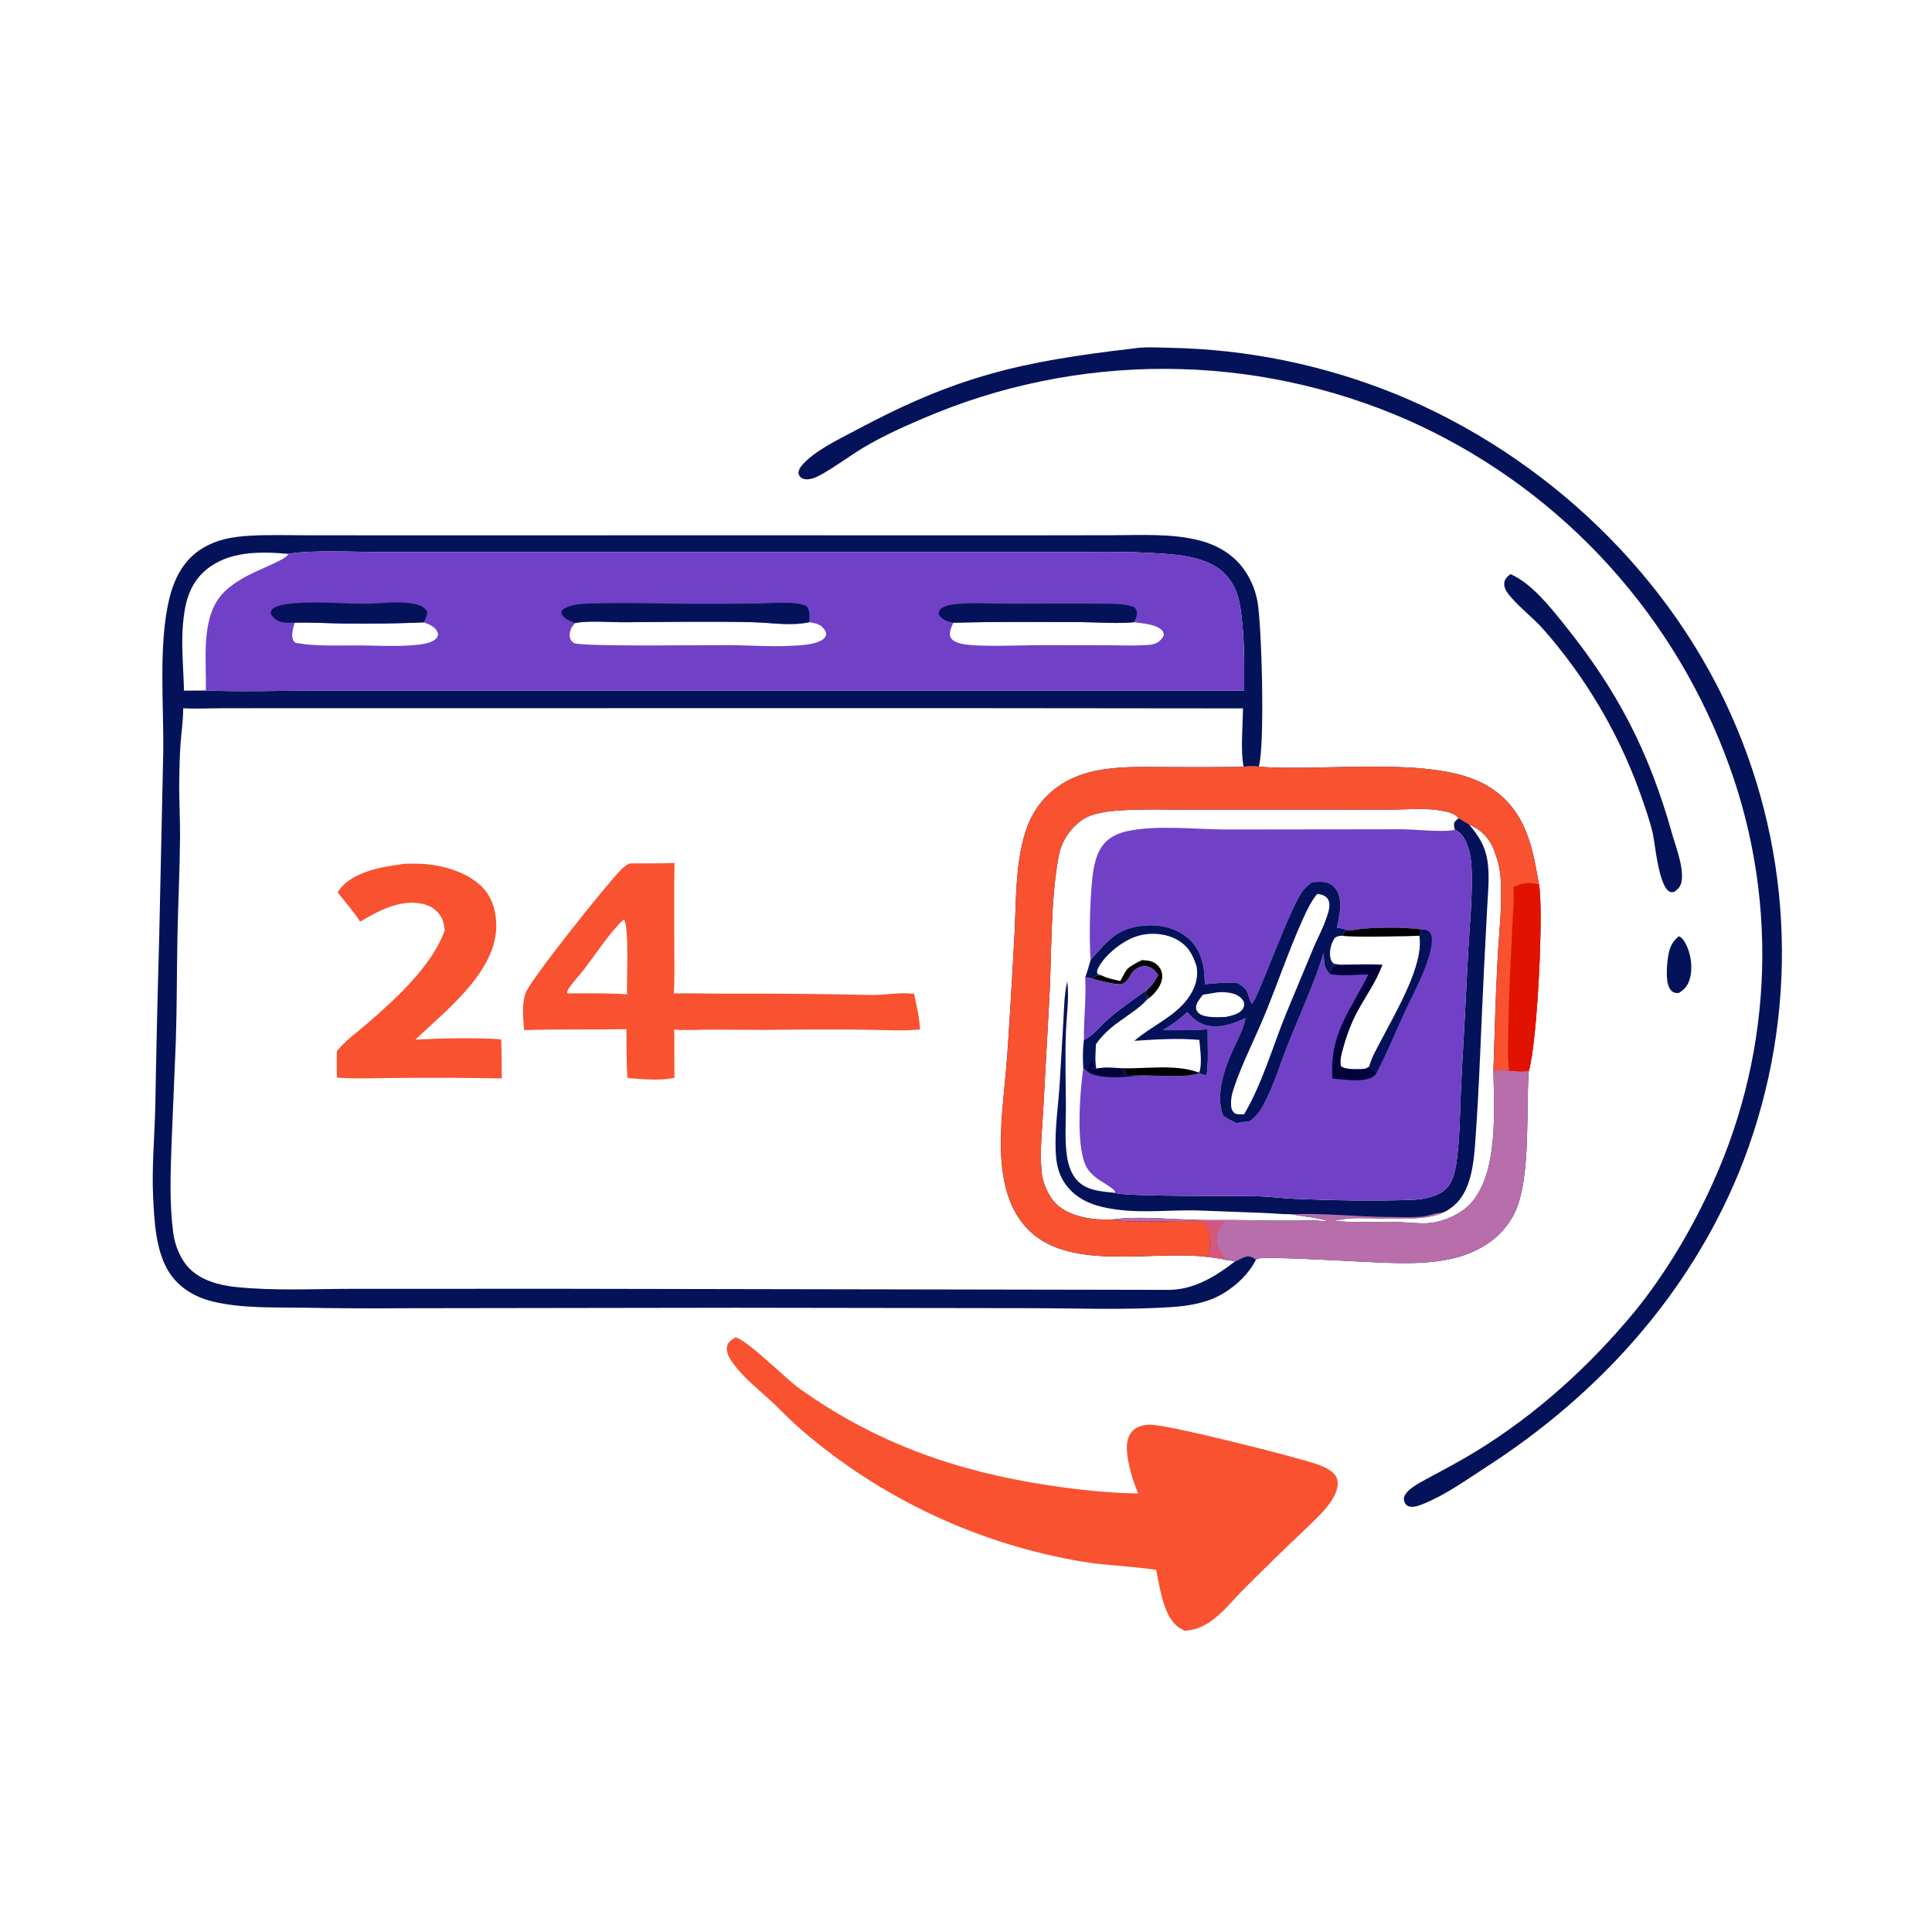 <?xml version="1.0" encoding="UTF-8"?> <svg xmlns="http://www.w3.org/2000/svg" xmlns:xlink="http://www.w3.org/1999/xlink" width="1024" height="1024"><path fill="#041359" transform="scale(2 2)" d="M444.94 248.105C445.627 248.459 445.989 248.877 446.395 249.528C448.014 252.128 448.651 256.046 447.917 259.027C447.44 260.962 446.601 262.118 444.913 263.145C444.78 263.152 444.647 263.166 444.513 263.166C443.794 263.167 443.371 263.006 442.867 262.486C441.283 260.851 441.713 256.289 441.973 254.171C442.289 251.605 442.865 249.742 444.94 248.105Z"></path><path fill="#041359" transform="scale(2 2)" d="M400.317 152.152C405.84 154.605 410.565 160.557 414.315 165.207C428.627 182.956 436.947 198.993 443.121 220.924C444.161 224.618 446.169 229.569 445.667 233.393C445.48 234.823 444.827 235.507 443.712 236.349C443.483 236.394 443.231 236.458 442.995 236.442C439.611 236.207 438.584 223.132 437.949 220.57C437.038 216.892 435.721 213.22 434.456 209.649Q433.385 206.712 432.179 203.827Q430.973 200.942 429.634 198.117Q428.296 195.291 426.827 192.531Q425.359 189.77 423.764 187.081Q422.17 184.391 420.452 181.779Q418.734 179.166 416.897 176.636Q415.06 174.106 413.108 171.664Q411.156 169.222 409.092 166.873C406.391 163.804 403.025 161.293 400.362 158.199C399.522 157.224 398.474 155.874 398.641 154.495C398.779 153.364 399.456 152.803 400.317 152.152Z"></path><path fill="#041359" transform="scale(2 2)" d="M300.342 92.353C303.403 91.851 306.99 92.12 310.088 92.167Q313.922 92.241 317.748 92.49Q321.574 92.739 325.385 93.163Q329.196 93.587 332.983 94.184Q336.771 94.782 340.527 95.552Q344.283 96.322 348 97.263Q351.718 98.204 355.388 99.313Q359.058 100.423 362.674 101.699Q366.289 102.976 369.843 104.416C409.67 120.697 443.561 152.875 460.196 192.758Q460.93 194.505 461.62 196.269Q462.31 198.034 462.957 199.814Q463.604 201.595 464.207 203.391Q464.81 205.187 465.369 206.998Q465.927 208.808 466.441 210.632Q466.955 212.455 467.424 214.291Q467.893 216.127 468.317 217.973Q468.741 219.82 469.12 221.676Q469.498 223.533 469.831 225.398Q470.164 227.263 470.451 229.136Q470.737 231.009 470.978 232.888Q471.219 234.767 471.414 236.652Q471.608 238.536 471.756 240.425Q471.905 242.314 472.006 244.206Q472.108 246.098 472.164 247.992Q472.219 249.886 472.228 251.78Q472.237 253.675 472.199 255.569Q472.161 257.463 472.077 259.356Q471.993 261.249 471.862 263.139Q471.732 265.029 471.555 266.915Q471.378 268.802 471.154 270.683Q470.931 272.565 470.662 274.44Q470.392 276.315 470.077 278.184Q469.762 280.052 469.401 281.912Q469.039 283.772 468.633 285.622Q468.226 287.473 467.774 289.313Q467.322 291.152 466.825 292.981Q466.328 294.809 465.786 296.625Q465.245 298.44 464.659 300.242Q464.072 302.043 463.442 303.83Q462.812 305.617 462.138 307.388Q461.464 309.158 460.747 310.912C447.361 343.354 423.477 369.631 394.175 388.574C388.7 392.114 383.167 396.141 377.091 398.593C375.94 399.057 374.18 399.709 372.996 399.034C372.389 398.687 372.123 398.04 372.053 397.37C371.821 395.149 376.311 392.889 377.964 391.995C382.459 389.562 387.022 387.171 391.375 384.491C407.343 374.662 421.2 362.047 433.145 347.657C441.44 337.462 448.607 325.349 453.973 313.362Q454.725 311.701 455.435 310.022Q456.145 308.343 456.814 306.646Q457.482 304.95 458.108 303.237Q458.734 301.525 459.317 299.798Q459.901 298.07 460.441 296.329Q460.981 294.587 461.478 292.833Q461.974 291.079 462.427 289.313Q462.88 287.547 463.289 285.77Q463.698 283.993 464.063 282.207Q464.427 280.42 464.748 278.625Q465.068 276.83 465.343 275.028Q465.619 273.226 465.849 271.417Q466.08 269.608 466.265 267.795Q466.451 265.981 466.591 264.163Q466.732 262.345 466.827 260.524Q466.922 258.704 466.972 256.881Q467.022 255.058 467.027 253.235Q467.031 251.412 466.991 249.589Q466.95 247.766 466.864 245.945Q466.778 244.124 466.647 242.305Q466.516 240.487 466.339 238.672Q466.163 236.857 465.942 235.048Q465.72 233.238 465.454 231.434Q465.188 229.631 464.877 227.834Q464.566 226.037 464.21 224.249Q463.855 222.461 463.455 220.682Q463.055 218.903 462.611 217.135Q462.167 215.367 461.679 213.61Q461.192 211.853 460.66 210.109Q460.129 208.365 459.555 206.634Q458.98 204.904 458.363 203.188Q457.746 201.473 457.086 199.773Q456.385 197.947 455.64 196.138Q454.895 194.329 454.105 192.54Q453.316 190.75 452.482 188.98Q451.649 187.21 450.772 185.462Q449.896 183.713 448.977 181.986Q448.057 180.26 447.096 178.556Q446.134 176.852 445.131 175.173Q444.128 173.494 443.084 171.839Q442.04 170.185 440.956 168.557Q439.871 166.929 438.747 165.328Q437.623 163.727 436.46 162.154Q435.297 160.582 434.096 159.038Q432.894 157.494 431.655 155.98Q430.416 154.467 429.141 152.984Q427.865 151.501 426.553 150.05Q425.241 148.599 423.894 147.18Q422.547 145.762 421.165 144.377Q419.783 142.993 418.368 141.642Q416.953 140.292 415.505 138.977Q414.057 137.661 412.577 136.382Q411.097 135.103 409.586 133.86Q408.075 132.618 406.534 131.413Q404.993 130.208 403.423 129.041Q401.853 127.875 400.254 126.747Q398.656 125.619 397.031 124.531Q395.405 123.443 393.753 122.395Q392.101 121.348 390.424 120.341Q388.747 119.334 387.046 118.368Q385.344 117.403 383.62 116.48Q381.895 115.557 380.148 114.676Q378.402 113.795 376.634 112.958Q374.866 112.121 373.078 111.327Q371.186 110.497 369.274 109.716Q367.362 108.934 365.431 108.202Q363.499 107.47 361.549 106.788Q359.6 106.106 357.633 105.474Q355.667 104.842 353.684 104.26Q351.702 103.679 349.706 103.149Q347.71 102.618 345.7 102.139Q343.691 101.66 341.67 101.233Q339.649 100.805 337.618 100.43Q335.587 100.055 333.547 99.732Q331.506 99.409 329.459 99.138Q327.411 98.867 325.357 98.649Q323.303 98.431 321.244 98.265Q319.185 98.1 317.122 97.987Q315.06 97.875 312.995 97.815Q310.93 97.756 308.865 97.749Q306.799 97.742 304.734 97.789Q302.669 97.835 300.605 97.934Q298.542 98.034 296.482 98.186Q294.422 98.338 292.367 98.543Q290.311 98.748 288.262 99.005Q286.212 99.263 284.17 99.573Q282.128 99.883 280.094 100.245Q278.061 100.608 276.037 101.022Q274.013 101.436 272.001 101.902Q269.989 102.368 267.989 102.886Q265.989 103.403 264.004 103.972Q262.018 104.541 260.047 105.16Q258.077 105.779 256.122 106.449Q254.168 107.119 252.232 107.838Q250.296 108.558 248.379 109.327Q246.462 110.096 244.565 110.914C239.15 113.221 233.789 115.655 228.731 118.67C225.461 120.62 218.676 125.602 215.717 126.67C214.722 127.03 213.408 127.257 212.448 126.671C211.888 126.33 211.717 125.931 211.581 125.322C211.703 124.539 211.912 124.059 212.422 123.443C215.694 119.498 222.274 116.438 226.82 114.005C253.589 99.678 270.402 95.837 300.342 92.353Z"></path><path fill="#F85230" transform="scale(2 2)" d="M194.908 354.425C197.921 354.986 208.077 365.231 211.653 367.809C231.719 382.278 253.53 389.976 277.867 393.619C285.719 394.794 293.695 395.688 301.639 395.784C300.175 392.366 298.884 388.146 298.649 384.425C298.532 382.561 298.799 380.608 300.14 379.202C301.317 377.967 303.212 377.557 304.858 377.554C309.607 377.546 343.756 386.159 349.188 388.091C350.703 388.63 352.299 389.307 353.429 390.487C354.165 391.256 354.542 392.141 354.51 393.212C354.381 397.576 349.098 402.159 346.173 405.02C340.596 410.263 335.095 415.675 329.674 421.082C326.71 424.039 324.016 427.562 320.515 429.9C318.417 431.301 316.535 431.943 314.024 432.175C313.468 431.91 312.932 431.637 312.419 431.294C308.342 428.577 307.343 420.586 306.407 416.043C299.953 415.032 293.363 414.916 286.871 413.857Q284.307 413.427 281.76 412.911Q279.212 412.395 276.684 411.792Q274.155 411.189 271.649 410.501Q269.142 409.813 266.661 409.04Q264.179 408.266 261.725 407.41Q259.271 406.552 256.847 405.613Q254.424 404.673 252.034 403.651Q249.644 402.629 247.29 401.527Q244.936 400.425 242.62 399.243Q240.305 398.061 238.032 396.801Q235.758 395.542 233.528 394.205Q231.299 392.869 229.116 391.458Q226.933 390.047 224.8 388.562Q222.666 387.077 220.584 385.521Q218.502 383.965 216.474 382.338Q214.446 380.712 212.475 379.018C209.972 376.877 207.676 374.469 205.298 372.189C201.474 368.525 197.154 365.381 194.067 361.01C193.217 359.806 192.285 358.183 192.713 356.645C193.025 355.523 193.99 354.996 194.908 354.425Z"></path><path fill="#041359" transform="scale(2 2)" d="M332.853 333.81C330.952 337.547 327.933 340.447 324.384 342.644C320.235 345.212 315.366 346.063 310.561 346.383C297.798 347.232 284.701 346.674 271.904 346.678L195.359 346.568L107.428 346.693Q93.65 346.804 79.874 346.548C72.168 346.438 64.029 346.74 56.484 344.939C51.624 343.78 47.279 341.21 44.632 336.868C41.296 331.398 40.904 323.723 40.591 317.459C40.198 309.573 40.934 301.571 41.146 293.675Q41.534 271.122 42.187 248.575L43.265 199.196C43.416 186.615 41.938 170.62 44.887 158.582C46.213 153.166 48.782 148.212 53.688 145.281C57.676 142.897 61.59 142.248 66.175 141.975C71.391 141.665 76.695 141.857 81.921 141.86L109.5 141.871L195.486 141.861L271.321 141.874L294.749 141.84C302.336 141.83 310.504 141.315 317.899 143.231C323.295 144.63 327.862 147.577 330.675 152.461C331.975 154.72 332.829 157.036 333.274 159.603C334.4 166.084 335.207 197.244 333.646 202.93C333.623 203.015 333.597 203.098 333.573 203.183C332.356 202.966 330.802 202.992 329.595 203.227C328.708 199.462 329.365 191.877 329.406 187.737L259.381 187.669L132.247 187.673L75.451 187.676L58.083 187.696C54.932 187.709 51.695 187.881 48.552 187.696L48.549 188.15C48.518 191.078 48.077 193.963 47.861 196.879C47.613 200.225 47.552 203.63 47.501 206.986C47.428 211.893 47.752 216.792 47.715 221.697C47.651 230.446 47.213 239.185 47.033 247.929C46.842 257.205 46.904 266.508 46.601 275.777L45.451 303.407C45.183 311.156 44.892 318.937 45.899 326.653C46.341 330.041 47.793 333.694 50.197 336.153C53.335 339.361 58.2 340.627 62.537 341.076C72.703 342.128 83.302 341.555 93.515 341.554L147.936 341.539L309.771 341.827C316.416 341.795 322.107 338.286 327.246 334.32C328.202 333.954 329.397 333.113 330.402 332.981C331.467 332.841 332.041 333.203 332.853 333.81ZM76.459 146.788C75.914 147.827 73.534 148.834 72.4 149.387C69.677 150.716 66.864 151.754 64.248 153.307C62.163 154.545 60.117 155.93 58.559 157.813C53.147 164.355 54.776 175.088 54.542 182.994C64.595 183.36 74.791 183.011 84.857 183.011L145.637 183.01L329.728 183.012C329.746 175.387 329.862 167.667 328.55 160.125C327.876 156.253 326.002 152.738 322.685 150.489C317.467 146.951 309.737 146.802 303.62 146.469C297.181 146.119 290.676 146.296 284.23 146.298L252.132 146.305L152.635 146.306L101.336 146.306C94.854 146.305 82.22 145.66 76.459 146.788ZM48.76 183.031L54.542 182.994C54.776 175.088 53.147 164.355 58.559 157.813C60.117 155.93 62.163 154.545 64.248 153.307C66.864 151.754 69.677 150.716 72.4 149.387C73.534 148.834 75.914 147.827 76.459 146.788C68.974 146.123 60.556 145.976 54.505 151.1C49.998 154.917 48.872 160.291 48.45 165.918C48.019 171.658 48.634 177.301 48.76 183.031Z"></path><path fill="#7041C7" transform="scale(2 2)" d="M76.459 146.788C82.22 145.66 94.854 146.305 101.336 146.306L152.635 146.306L252.132 146.305L284.23 146.298C290.676 146.296 297.181 146.119 303.62 146.469C309.737 146.802 317.467 146.951 322.685 150.489C326.002 152.738 327.876 156.253 328.55 160.125C329.862 167.667 329.746 175.387 329.728 183.012L145.637 183.01L84.857 183.011C74.791 183.011 64.595 183.36 54.542 182.994C54.776 175.088 53.147 164.355 58.559 157.813C60.117 155.93 62.163 154.545 64.248 153.307C66.864 151.754 69.677 150.716 72.4 149.387C73.534 148.834 75.914 147.827 76.459 146.788ZM152.383 165.127C152.145 165.418 151.906 165.71 151.689 166.017C151.102 166.848 150.781 168.183 151.089 169.178C151.246 169.686 151.705 170.268 152.219 170.453C154.885 171.415 187.516 170.924 193.227 170.961C198.45 170.995 203.727 171.424 208.944 171.176C211.479 171.056 215.283 170.981 217.564 169.765C218.286 169.38 218.686 169.018 218.948 168.216C218.909 167.694 218.837 167.342 218.541 166.911C217.503 165.399 216.134 165.163 214.426 164.886C209.688 165.951 204.374 165.002 199.54 164.889C188.18 164.623 176.746 164.826 165.381 164.898C161.705 164.921 155.865 164.38 152.383 165.127ZM252.637 165.033C252.175 166.146 251.349 167.708 251.914 168.895C252.374 169.861 253.735 170.357 254.706 170.586C258.867 171.568 271.454 170.956 276.355 170.964L293.369 170.992C296.573 171.002 299.807 171.151 303.007 170.988C304.199 170.928 305.648 170.911 306.7 170.289C307.522 169.803 308.055 169.187 308.425 168.319C308.347 167.625 308.279 167.306 307.73 166.834C306.032 165.375 302.685 165.209 300.51 164.892C296.231 165.33 290.732 164.873 286.311 164.864C275.094 164.84 263.849 164.715 252.637 165.033ZM78.104 165C77.718 166.338 77.057 168.377 77.729 169.694C78.108 170.436 78.606 170.405 79.343 170.523C84.277 171.313 90.334 171.009 95.363 171.044C100.409 171.078 105.753 171.423 110.768 170.859C112.242 170.693 114.126 170.413 115.317 169.479C115.875 169.041 115.964 168.696 116.107 168.026C115.756 166.839 115.177 166.287 114.093 165.696C113.527 165.387 112.919 165.157 112.317 164.929Q101.821 165.383 91.317 165.246C86.9 165.173 82.527 164.906 78.104 165Z"></path><path fill="#041359" transform="scale(2 2)" d="M78.104 165C75.958 165.031 74.182 165.283 72.522 163.669C72.13 163.288 71.899 162.973 71.71 162.452C71.814 161.805 71.9 161.547 72.471 161.174C73.894 160.245 76.465 159.991 78.152 159.854C84.128 159.37 90.165 159.945 96.143 159.998C100.85 160.039 105.973 159.039 110.581 160.242C111.728 160.541 112.533 161.041 113.175 162.035C113.339 163.114 112.712 163.958 112.317 164.929Q101.821 165.383 91.317 165.246C86.9 165.173 82.527 164.906 78.104 165Z"></path><path fill="#041359" transform="scale(2 2)" d="M252.637 165.033C250.978 164.634 249.947 164.431 248.877 162.995C248.752 162.336 248.659 162.174 249.092 161.6C249.68 160.82 251.291 160.361 252.202 160.236C257.029 159.574 262.37 159.994 267.241 159.993C276.215 159.989 285.198 159.903 294.171 160.011C296.241 160.036 298.792 160.115 300.699 160.98C301.172 161.67 301.41 162.083 301.254 162.934C301.122 163.653 300.846 164.25 300.51 164.892C296.231 165.33 290.732 164.873 286.311 164.864C275.094 164.84 263.849 164.715 252.637 165.033Z"></path><path fill="#041359" transform="scale(2 2)" d="M152.383 165.127C151.15 164.658 149.35 163.928 148.799 162.61C148.649 162.252 148.831 162.052 148.959 161.717C149.436 161.312 149.858 161.06 150.446 160.833C151.806 160.308 153.301 160.073 154.754 160.008C164.773 159.56 175.467 160.04 185.575 160.025Q193.084 160.037 200.593 159.946C203.414 159.893 206.279 159.649 209.096 159.759C210.671 159.821 212.304 160 213.757 160.631C214.754 161.84 214.497 163.423 214.426 164.886C209.688 165.951 204.374 165.002 199.54 164.889C188.18 164.623 176.746 164.826 165.381 164.898C161.705 164.921 155.865 164.38 152.383 165.127Z"></path><path fill="#041359" transform="scale(2 2)" d="M329.595 203.227C330.802 202.992 332.356 202.966 333.573 203.183C349.755 204.416 374.568 200.955 389.392 206.078C393.671 207.557 397.26 209.838 400.208 213.302C405.239 219.216 406.561 226.945 407.829 234.346C409.128 241.34 407.373 276.504 405.147 283.792C404.371 294.228 405.696 311.205 401.764 320.607C400.584 323.43 398.555 326.094 396.229 328.072C393.229 330.624 389.299 332.468 385.486 333.398C377.529 335.338 368.854 334.72 360.736 334.35C353.294 334.011 345.838 333.517 338.39 333.398C337.128 333.378 333.831 333.119 332.853 333.81C332.041 333.203 331.467 332.841 330.402 332.981C329.397 333.113 328.202 333.954 327.246 334.32C326.524 334.057 325.675 334.012 324.91 333.908C323.334 333.477 321.645 333.329 320.025 333.109C305.808 331.276 284.317 336.86 273.107 326.453C267.21 320.978 265.524 312.811 265.28 305.073C265.053 297.866 265.966 290.747 266.611 283.583C267.126 277.869 267.416 272.1 267.781 266.371Q268.413 256.306 268.93 246.235C269.242 238.905 269.192 231.455 270.75 224.25C271.816 219.323 273.532 215.008 277.063 211.321C285.707 202.293 298.404 203.261 309.838 203.284Q319.717 203.351 329.595 203.227ZM289.04 254.364C288.577 255.969 288.121 257.573 287.579 259.154C287.907 264.695 287.169 270.043 287.254 275.533C286.922 277.933 286.935 280.621 287.073 283.043C286.243 289.175 284.826 305.266 288.393 310.013C290.324 312.583 292.715 313.318 295.051 315.203C295.395 315.482 295.437 315.719 295.514 316.129C297.847 317.144 328.179 316.891 333.107 317.012C336.398 317.093 339.688 317.552 342.985 317.69C353.19 318.119 363.677 318.333 373.888 317.982C375.884 317.913 377.877 317.668 379.773 317.013C382.001 316.244 383.652 315.16 384.658 312.97C385.787 310.511 386.093 307.448 386.369 304.784C386.857 300.059 386.89 295.304 387.088 290.562C387.362 284.008 387.764 277.412 388.118 270.86L389.138 251.157C389.545 244.55 390.161 238.03 390.02 231.397C389.965 228.796 389.769 226.203 388.779 223.768C388.1 222.099 387.257 220.63 385.55 219.907C385.42 219.931 385.29 219.957 385.16 219.98C381.621 220.584 375.057 219.747 371.174 219.767L324.807 219.826C316.607 219.789 306.457 218.561 298.567 220.298C296.104 220.84 293.624 222.067 292.125 224.157C290.938 225.812 290.264 227.965 289.878 229.952C288.87 235.142 288.526 249.054 289.04 254.364ZM294.669 323.192C301.285 322.264 308.46 322.996 315.126 323.232C320.521 323.422 325.941 323.254 331.345 323.379C336.8 323.504 342.21 323.545 347.665 323.426C349.083 323.395 350.443 323.689 351.874 323.598C349.832 322.736 344.673 322.318 342.194 321.778C339.773 321.813 337.307 321.531 334.883 321.441L317.751 320.793C309.077 320.54 300.757 321.879 292.122 319.858C287.834 318.854 284.036 316.727 281.731 312.841C280.327 310.473 279.91 307.919 279.773 305.217C279.472 299.264 280.47 293.008 280.833 287.057L281.777 271.072C281.993 267.448 281.984 263.591 282.845 260.056C283.372 264.481 282.66 268.977 282.486 273.406C282.227 279.978 282.446 286.618 282.474 293.196C282.492 297.539 282.107 302.318 282.785 306.599C283.104 308.614 283.792 310.769 285.075 312.381C287.599 315.553 291.816 315.728 295.514 316.129C295.437 315.719 295.395 315.482 295.051 315.203C292.715 313.318 290.324 312.583 288.393 310.013C284.826 305.266 286.243 289.175 287.073 283.043C286.935 280.621 286.922 277.933 287.254 275.533C287.169 270.043 287.907 264.695 287.579 259.154C288.121 257.573 288.577 255.969 289.04 254.364C288.526 249.054 288.87 235.142 289.878 229.952C290.264 227.965 290.938 225.812 292.125 224.157C293.624 222.067 296.104 220.84 298.567 220.298C306.457 218.561 316.607 219.789 324.807 219.826L371.174 219.767C375.057 219.747 381.621 220.584 385.16 219.98C385.29 219.957 385.42 219.931 385.55 219.907C385.422 219.42 385.291 218.862 385.325 218.357C385.37 217.69 386.083 217.243 386.562 216.868C385.698 215.604 383.765 215.173 382.323 214.893C377.949 214.043 373.159 214.512 368.72 214.56Q360.764 214.619 352.807 214.582L315.893 214.576C309.436 214.593 302.811 214.318 296.378 214.797C293.433 215.016 289.545 215.473 287.022 217.121Q286.391 217.542 285.805 218.023Q285.219 218.505 284.685 219.042Q284.15 219.58 283.671 220.168Q283.193 220.757 282.776 221.39Q282.359 222.023 282.007 222.695Q281.655 223.367 281.372 224.07Q281.089 224.774 280.878 225.502Q280.666 226.23 280.529 226.976C278.29 239.455 278.776 252.677 278.044 265.305L276.49 293.661C276.202 299.229 275.503 304.913 276.025 310.479C276.262 312.997 277.316 315.724 278.799 317.774C281.166 321.044 285.368 322.422 289.212 322.956C291.048 323.211 292.82 323.177 294.669 323.192ZM389.278 218.468C391.817 221.417 393.536 224.091 394.172 227.994C394.829 232.027 394.316 236.574 394.111 240.649L393.273 256.958C392.483 272.264 392.067 287.621 390.942 302.906C390.537 308.395 389.8 315.797 385.21 319.583C384.452 320.208 383.02 321.255 382.068 321.429C377.245 323.972 364.137 322.556 358.176 322.858C356.516 322.943 354.851 323.272 353.219 323.577C358.469 323.987 363.542 323.748 368.778 323.798C371.541 323.823 374.297 324.154 377.06 324.196C381.299 324.259 386.404 322.316 389.399 319.281C397.229 311.346 395.924 293.998 395.773 283.681C396.095 273.799 396.359 263.953 396.885 254.074C397.264 246.956 398.198 239.493 397.653 232.385C397.469 229.977 396.835 227.597 395.96 225.348C394.671 222.035 392.504 219.879 389.278 218.468Z"></path><path fill="#B76EAB" transform="scale(2 2)" d="M395.773 283.681C397.18 283.633 398.544 283.604 399.949 283.724C401.737 283.888 403.359 284.022 405.147 283.792C404.371 294.228 405.696 311.205 401.764 320.607C400.584 323.43 398.555 326.094 396.229 328.072C393.229 330.624 389.299 332.468 385.486 333.398C377.529 335.338 368.854 334.72 360.736 334.35C353.294 334.011 345.838 333.517 338.39 333.398C337.128 333.378 333.831 333.119 332.853 333.81C332.041 333.203 331.467 332.841 330.402 332.981C329.397 333.113 328.202 333.954 327.246 334.32C326.524 334.057 325.675 334.012 324.91 333.908C323.334 333.477 321.645 333.329 320.025 333.109C320.174 332.836 320.192 332.828 320.301 332.48C320.964 330.372 320.795 326.174 319.569 324.362C318.962 323.464 317.986 323.892 317.064 323.648C316.976 323.625 316.891 323.589 316.805 323.559C312.582 323.468 297.431 324.151 294.669 323.192C301.285 322.264 308.46 322.996 315.126 323.232C320.521 323.422 325.941 323.254 331.345 323.379C336.8 323.504 342.21 323.545 347.665 323.426C349.083 323.395 350.443 323.689 351.874 323.598C349.832 322.736 344.673 322.318 342.194 321.778C350.956 321.427 359.681 322.5 368.435 322.509C371.254 322.512 374.392 322.714 377.179 322.375C378.661 322.194 380.087 321.517 381.574 321.446C381.739 321.438 381.904 321.434 382.068 321.429C377.245 323.972 364.137 322.556 358.176 322.858C356.516 322.943 354.851 323.272 353.219 323.577C358.469 323.987 363.542 323.748 368.778 323.798C371.541 323.823 374.297 324.154 377.06 324.196C381.299 324.259 386.404 322.316 389.399 319.281C397.229 311.346 395.924 293.998 395.773 283.681Z"></path><path fill="#D4577F" transform="scale(2 2)" d="M316.805 323.559C319.38 323.504 321.963 323.582 324.538 323.617C323.335 325.35 322.179 327.042 322.599 329.271C322.926 331.009 324.032 332.415 324.91 333.908C323.334 333.477 321.645 333.329 320.025 333.109C320.174 332.836 320.192 332.828 320.301 332.48C320.964 330.372 320.795 326.174 319.569 324.362C318.962 323.464 317.986 323.892 317.064 323.648C316.976 323.625 316.891 323.589 316.805 323.559Z"></path><path fill="#F85230" transform="scale(2 2)" d="M329.595 203.227C330.802 202.992 332.356 202.966 333.573 203.183C349.755 204.416 374.568 200.955 389.392 206.078C393.671 207.557 397.26 209.838 400.208 213.302C405.239 219.216 406.561 226.945 407.829 234.346C409.128 241.34 407.373 276.504 405.147 283.792C403.359 284.022 401.737 283.888 399.949 283.724C398.544 283.604 397.18 283.633 395.773 283.681C396.095 273.799 396.359 263.953 396.885 254.074C397.264 246.956 398.198 239.493 397.653 232.385C397.469 229.977 396.835 227.597 395.96 225.348C394.671 222.035 392.504 219.879 389.278 218.468C388.345 217.983 387.458 217.417 386.562 216.868C385.698 215.604 383.765 215.173 382.323 214.893C377.949 214.043 373.159 214.512 368.72 214.56Q360.764 214.619 352.807 214.582L315.893 214.576C309.436 214.593 302.811 214.318 296.378 214.797C293.433 215.016 289.545 215.473 287.022 217.121Q286.391 217.542 285.805 218.023Q285.219 218.505 284.685 219.042Q284.15 219.58 283.671 220.168Q283.193 220.757 282.776 221.39Q282.359 222.023 282.007 222.695Q281.655 223.367 281.372 224.07Q281.089 224.774 280.878 225.502Q280.666 226.23 280.529 226.976C278.29 239.455 278.776 252.677 278.044 265.305L276.49 293.661C276.202 299.229 275.503 304.913 276.025 310.479C276.262 312.997 277.316 315.724 278.799 317.774C281.166 321.044 285.368 322.422 289.212 322.956C291.048 323.211 292.82 323.177 294.669 323.192C297.431 324.151 312.582 323.468 316.805 323.559C316.891 323.589 316.976 323.625 317.064 323.648C317.986 323.892 318.962 323.464 319.569 324.362C320.795 326.174 320.964 330.372 320.301 332.48C320.192 332.828 320.174 332.836 320.025 333.109C305.808 331.276 284.317 336.86 273.107 326.453C267.21 320.978 265.524 312.811 265.28 305.073C265.053 297.866 265.966 290.747 266.611 283.583C267.126 277.869 267.416 272.1 267.781 266.371Q268.413 256.306 268.93 246.235C269.242 238.905 269.192 231.455 270.75 224.25C271.816 219.323 273.532 215.008 277.063 211.321C285.707 202.293 298.404 203.261 309.838 203.284Q319.717 203.351 329.595 203.227Z"></path><path fill="#E21200" transform="scale(2 2)" d="M401.062 235.102C404.085 233.803 404.731 233.851 407.829 234.346C409.128 241.34 407.373 276.504 405.147 283.792C403.359 284.022 401.737 283.888 399.949 283.724C399.469 280.506 399.697 277.014 399.723 273.762C399.797 264.398 400.367 254.984 400.778 245.626C400.93 242.153 401.372 238.56 401.062 235.102Z"></path><path fill="#7041C7" transform="scale(2 2)" d="M289.04 254.364C288.526 249.054 288.87 235.142 289.878 229.952C290.264 227.965 290.938 225.812 292.125 224.157C293.624 222.067 296.104 220.84 298.567 220.298C306.457 218.561 316.607 219.789 324.807 219.826L371.174 219.767C375.057 219.747 381.621 220.584 385.16 219.98C385.29 219.957 385.42 219.931 385.55 219.907C387.257 220.63 388.1 222.099 388.779 223.768C389.769 226.203 389.965 228.796 390.02 231.397C390.161 238.03 389.545 244.55 389.138 251.157L388.118 270.86C387.764 277.412 387.362 284.008 387.088 290.562C386.89 295.304 386.857 300.059 386.369 304.784C386.093 307.448 385.787 310.511 384.658 312.97C383.652 315.16 382.001 316.244 379.773 317.013C377.877 317.668 375.884 317.913 373.888 317.982C363.677 318.333 353.19 318.119 342.985 317.69C339.688 317.552 336.398 317.093 333.107 317.012C328.179 316.891 297.847 317.144 295.514 316.129C295.437 315.719 295.395 315.482 295.051 315.203C292.715 313.318 290.324 312.583 288.393 310.013C284.826 305.266 286.243 289.175 287.073 283.043C286.935 280.621 286.922 277.933 287.254 275.533C287.169 270.043 287.907 264.695 287.579 259.154C288.121 257.573 288.577 255.969 289.04 254.364ZM347.745 233.767C346.842 234.432 346.022 235.074 345.328 235.969C341.691 240.661 333.179 265.163 331.749 266.005C330.172 263.288 331.487 262.594 327.993 260.535C325.067 260.369 322.228 260.467 319.323 260.85C319.184 258.794 319.185 256.134 318.393 254.213C317.975 252.287 316.556 250.191 315.121 248.863C312.182 246.144 308.012 245.041 304.073 245.234C296.371 245.612 293.789 249.056 289.04 254.364C288.577 255.969 288.121 257.573 287.579 259.154C287.907 264.695 287.169 270.043 287.254 275.533C286.922 277.933 286.935 280.621 287.073 283.043C288.659 284.661 289.395 285.016 291.635 285.261C294.655 285.634 298.357 285.482 301.374 285.046C305.805 284.797 313.926 285.828 317.752 284.421C318.394 284.649 318.984 284.823 319.653 284.952C320.359 283.292 320.001 275.11 320.014 272.768C316.067 273.09 312.09 273.009 308.132 273.004C310.55 271.61 312.591 270.112 314.652 268.217C315.969 269.699 317.148 270.861 319.065 271.529C322.671 272.784 326.774 271.365 330.065 269.802C329.535 272.731 328.035 275.352 326.818 278.04C324.443 283.288 322.03 290.054 324.158 295.698C325.298 296.47 326.41 297.06 327.664 297.622C328.789 297.425 329.916 297.3 331.05 297.174C332.941 296.006 334.01 294.358 335.039 292.437C337.614 287.625 339.226 282.043 341.249 276.96C344.452 268.912 348.228 260.801 350.791 252.545C350.925 254.765 350.731 256.302 352.285 258.036C352.606 257.423 352.87 256.812 353.121 256.167C353.888 255.677 354.684 255.751 355.577 255.687Q354.527 255.556 353.48 255.405C352.911 254.948 352.673 254.441 352.548 253.717C352.253 252.011 352.748 249.859 353.794 248.49C354.497 248.036 355.003 248.015 355.807 247.979C356.071 247.217 356.224 246.974 356.861 246.48C356.042 246.039 355.208 245.987 354.295 245.875C354.966 242.831 355.965 238.635 354.157 235.804C353.493 234.764 352.266 233.927 351.034 233.755C349.974 233.608 348.813 233.714 347.745 233.767ZM356.861 246.48C356.224 246.974 356.071 247.217 355.807 247.979C355.003 248.015 354.497 248.036 353.794 248.49C352.748 249.859 352.253 252.011 352.548 253.717C352.673 254.441 352.911 254.948 353.48 255.405Q354.527 255.556 355.577 255.687C359.145 255.622 362.761 255.445 366.322 255.696L366.196 256.037C364.63 260.19 361.89 264.048 359.768 267.937C358.106 270.982 356.841 274.423 355.93 277.766C355.505 279.326 354.974 280.918 355.364 282.531C356.338 283.507 359.552 283.358 360.883 283.338C361.741 283.325 362.209 283.138 362.885 282.624C363.414 280.327 364.985 277.771 366.06 275.667C369.591 268.759 377.508 255.723 376.163 247.992C376.238 247.397 376.434 246.899 376.633 246.337C372.687 245.596 362.415 245.684 358.501 246.494C357.837 246.631 357.513 246.676 356.861 246.48Z"></path><path fill="#041359" transform="scale(2 2)" d="M376.633 246.337C377.508 246.345 378.394 246.413 378.971 247.187C379.986 248.551 379.172 251.653 378.74 253.194C377.293 258.365 374.552 263.205 372.309 268.06C369.805 273.478 367.601 278.918 364.838 284.225C364.003 283.751 363.448 283.41 362.885 282.624C363.414 280.327 364.985 277.771 366.06 275.667C369.591 268.759 377.508 255.723 376.163 247.992C376.238 247.397 376.434 246.899 376.633 246.337Z"></path><path fill="#01013C" transform="scale(2 2)" d="M355.577 255.687C359.145 255.622 362.761 255.445 366.322 255.696L366.196 256.037C364.63 260.19 361.89 264.048 359.768 267.937C358.106 270.982 356.841 274.423 355.93 277.766C355.505 279.326 354.974 280.918 355.364 282.531C356.338 283.507 359.552 283.358 360.883 283.338C361.741 283.325 362.209 283.138 362.885 282.624C363.448 283.41 364.003 283.751 364.838 284.225C364.661 284.557 364.447 284.831 364.17 285.091C362.099 287.043 355.763 286.042 353.085 285.826C352.378 273.816 357.631 268.273 362.636 258.249C359.839 258.235 354.896 258.816 352.285 258.036C352.606 257.423 352.87 256.812 353.121 256.167C353.888 255.677 354.684 255.751 355.577 255.687Z"></path><path fill="#000001" transform="scale(2 2)" d="M356.861 246.48C357.513 246.676 357.837 246.631 358.501 246.494C362.415 245.684 372.687 245.596 376.633 246.337C376.434 246.899 376.238 247.397 376.163 247.992C373.666 248.127 357.312 248.441 355.807 247.979C356.071 247.217 356.224 246.974 356.861 246.48Z"></path><path fill="#041359" transform="scale(2 2)" d="M347.745 233.767C348.813 233.714 349.974 233.608 351.034 233.755C352.266 233.927 353.493 234.764 354.157 235.804C355.965 238.635 354.966 242.831 354.295 245.875C355.208 245.987 356.042 246.039 356.861 246.48C356.224 246.974 356.071 247.217 355.807 247.979C355.003 248.015 354.497 248.036 353.794 248.49C352.748 249.859 352.253 252.011 352.548 253.717C352.673 254.441 352.911 254.948 353.48 255.405Q354.527 255.556 355.577 255.687C354.684 255.751 353.888 255.677 353.121 256.167C352.87 256.812 352.606 257.423 352.285 258.036C350.731 256.302 350.925 254.765 350.791 252.545C348.228 260.801 344.452 268.912 341.249 276.96C339.226 282.043 337.614 287.625 335.039 292.437C334.01 294.358 332.941 296.006 331.05 297.174C329.916 297.3 328.789 297.425 327.664 297.622C326.41 297.06 325.298 296.47 324.158 295.698C322.03 290.054 324.443 283.288 326.818 278.04C328.035 275.352 329.535 272.731 330.065 269.802C326.774 271.365 322.671 272.784 319.065 271.529C317.148 270.861 315.969 269.699 314.652 268.217C312.591 270.112 310.55 271.61 308.132 273.004C312.09 273.009 316.067 273.09 320.014 272.768C320.001 275.11 320.359 283.292 319.653 284.952C318.984 284.823 318.394 284.649 317.752 284.421C313.926 285.828 305.805 284.797 301.374 285.046C298.357 285.482 294.655 285.634 291.635 285.261C289.395 285.016 288.659 284.661 287.073 283.043C286.935 280.621 286.922 277.933 287.254 275.533C287.169 270.043 287.907 264.695 287.579 259.154C288.121 257.573 288.577 255.969 289.04 254.364C293.789 249.056 296.371 245.612 304.073 245.234C308.012 245.041 312.182 246.144 315.121 248.863C316.556 250.191 317.975 252.287 318.393 254.213C319.185 256.134 319.184 258.794 319.323 260.85C322.228 260.467 325.067 260.369 327.993 260.535C331.487 262.594 330.172 263.288 331.749 266.005C333.179 265.163 341.691 240.661 345.328 235.969C346.022 235.074 346.842 234.432 347.745 233.767ZM291.913 258.479C291.229 258.542 290.51 258.443 290.011 258.986C289.902 259.104 289.8 259.312 289.722 259.456C288.961 259.116 288.403 259.125 287.579 259.154C287.907 264.695 287.169 270.043 287.254 275.533C286.922 277.933 286.935 280.621 287.073 283.043C288.659 284.661 289.395 285.016 291.635 285.261C294.655 285.634 298.357 285.482 301.374 285.046C305.805 284.797 313.926 285.828 317.752 284.421L317.785 284.252C318.678 282.04 318.028 277.917 317.834 275.589C312.232 275.063 306.228 275.463 300.617 275.831C305.126 271.889 311.144 269.574 314.753 264.656C316.644 262.08 317.628 259.326 317.109 256.111C316.112 252.93 314.784 250.519 311.687 248.9C308.533 247.252 304.489 247.053 301.136 248.162C297.401 249.396 292.684 253.109 290.977 256.661C290.69 257.259 290.664 257.54 290.887 258.15L291.913 258.479ZM349.063 236.898C347.429 238.882 346.27 241.382 345.217 243.711C341.663 251.568 338.543 260.704 335.209 268.837C332.643 275.095 329.185 281.793 327.083 288.065C326.478 289.87 326.096 291.345 326.28 293.27C326.354 294.051 326.628 294.466 327.167 294.998C328.001 295.421 328.799 295.316 329.713 295.287C334.588 286.965 337.23 277.449 340.853 268.562L348.216 250.87C349.201 248.553 350.44 246.312 351.278 243.938C351.788 242.495 352.642 240.393 352.176 238.881C351.954 238.158 351.507 237.668 350.83 237.342C350.282 237.077 349.666 236.953 349.063 236.898ZM322.053 263.082L318.783 263.615C318.059 264.597 316.865 265.852 316.968 267.15C317.02 267.811 317.373 268.28 317.896 268.657C319.484 269.804 322.95 269.552 324.83 269.503C326.319 269.182 328.625 268.704 329.418 267.26C329.739 266.674 329.843 266.119 329.587 265.481C329.144 264.376 327.835 263.615 326.742 263.3C325.498 262.941 323.304 262.782 322.053 263.082Z"></path><path fill="#000001" transform="scale(2 2)" d="M296.666 283.064C303.492 283.375 311.287 281.852 317.785 284.252L317.752 284.421C313.926 285.828 305.805 284.797 301.374 285.046C300.095 285.02 298.891 284.984 297.632 284.714L298.258 284.552L298.38 284.208C297.756 284.102 298.014 284.233 297.584 283.861L298.336 283.667C298.234 283.627 298.136 283.576 298.03 283.548C297.51 283.411 297.169 283.32 296.666 283.064Z"></path><path fill="#000001" transform="scale(2 2)" d="M302.66 254.432C304.297 254.539 305.679 254.644 306.885 255.917C307.704 256.782 308.07 257.874 307.996 259.056C307.869 261.086 306.09 263.367 304.459 264.521C304.392 264.569 304.311 264.593 304.237 264.63L303.761 264.506L304.442 263.978L304.236 263.68L303.729 263.864L303.494 263.744L303.954 262.296C305.319 261.237 306.067 259.871 306.913 258.402C306.676 258.058 306.439 257.726 306.158 257.417C305.388 256.569 304.45 256.066 303.284 256.051C302.035 256.035 300.898 256.818 300.081 257.69C299.227 258.997 298.718 260.486 297.029 260.829C295.955 261.047 291.084 259.851 289.722 259.456C289.8 259.312 289.902 259.104 290.011 258.986C290.51 258.443 291.229 258.542 291.913 258.479C293.43 259.278 295.225 259.584 296.884 259.976Q297.285 259.234 297.695 258.496C298.204 257.564 298.523 256.866 299.414 256.253C300.476 255.522 301.493 254.971 302.66 254.432Z"></path><path fill="#041359" transform="scale(2 2)" d="M287.254 275.533C289.381 274.75 291.621 271.907 293.334 270.362C296.582 267.431 300.411 264.865 303.954 262.296L303.494 263.744L303.729 263.864L304.236 263.68L304.442 263.978L303.761 264.506L304.237 264.63C300.365 269.074 294.559 270.823 290.429 276.737C290.382 278.846 290.082 281.165 290.553 283.228C292.483 282.781 294.691 282.977 296.666 283.064C297.169 283.32 297.51 283.411 298.03 283.548C298.136 283.576 298.234 283.627 298.336 283.667L297.584 283.861C298.014 284.233 297.756 284.102 298.38 284.208L298.258 284.552L297.632 284.714C298.891 284.984 300.095 285.02 301.374 285.046C298.357 285.482 294.655 285.634 291.635 285.261C289.395 285.016 288.659 284.661 287.073 283.043C286.935 280.621 286.922 277.933 287.254 275.533Z"></path><path fill="#01013C" transform="scale(2 2)" d="M291.635 285.261C290.66 284.348 289.189 284.685 288.425 283.477C288.573 282.663 288.748 281.573 289.444 281.058C289.479 281.171 289.51 281.285 289.548 281.396C289.699 281.833 289.742 281.943 289.77 282.443L289.025 283.236L289.223 283.477L290.551 283.575L290.553 283.228C292.483 282.781 294.691 282.977 296.666 283.064C297.169 283.32 297.51 283.411 298.03 283.548C298.136 283.576 298.234 283.627 298.336 283.667L297.584 283.861C298.014 284.233 297.756 284.102 298.38 284.208L298.258 284.552L297.632 284.714C298.891 284.984 300.095 285.02 301.374 285.046C298.357 285.482 294.655 285.634 291.635 285.261Z"></path><path fill="#7041C7" transform="scale(2 2)" d="M300.081 257.69C300.898 256.818 302.035 256.035 303.284 256.051C304.45 256.066 305.388 256.569 306.158 257.417C306.439 257.726 306.676 258.058 306.913 258.402C306.067 259.871 305.319 261.237 303.954 262.296C300.411 264.865 296.582 267.431 293.334 270.362C291.621 271.907 289.381 274.75 287.254 275.533C287.169 270.043 287.907 264.695 287.579 259.154C288.403 259.125 288.961 259.116 289.722 259.456C291.084 259.851 295.955 261.047 297.029 260.829C298.718 260.486 299.227 258.997 300.081 257.69Z"></path><path fill="#F85230" transform="scale(2 2)" d="M105.938 229.101C107.057 228.819 108.559 228.89 109.72 228.877C115.789 228.813 123.434 230.632 127.814 235.105C130.56 237.91 131.611 241.882 131.519 245.729C131.23 257.739 118.119 267.892 110.054 275.512C117.531 275.146 125.353 274.928 132.82 275.428C132.972 278.869 132.905 282.343 133.001 285.792Q119.498 285.54 105.993 285.659C100.422 285.663 94.899 285.96 89.326 285.598C89.157 283.283 89.275 280.892 89.273 278.569C91.365 275.896 94.49 273.692 97.07 271.462C104.672 264.893 114.465 256.109 117.882 246.475C117.68 245.282 117.525 244.081 116.912 243.018C115.864 241.203 114.233 240.098 112.22 239.593C106.263 238.1 100.395 241.385 95.412 244.226C93.691 241.476 91.458 239.055 89.49 236.478C89.712 236.13 89.94 235.786 90.196 235.461C93.569 231.191 100.885 229.727 105.938 229.101Z"></path><path fill="#F85230" transform="scale(2 2)" d="M166.829 228.83C170.806 228.735 174.763 228.897 178.743 228.664C178.606 236.471 178.701 244.294 178.69 252.103C178.685 255.81 178.8 259.568 178.573 263.268C183.371 263.186 188.198 263.336 193 263.337Q211.918 263.265 230.832 263.675C234.722 263.768 238.295 262.862 242.229 263.387C242.955 266.512 243.627 269.589 243.839 272.797C238.894 273.323 233.598 272.9 228.621 272.865Q215.86 272.766 203.099 272.926L188.116 272.862C184.987 272.877 181.795 273.098 178.679 272.844L178.733 285.631C174.911 286.454 170.191 286.005 166.3 285.687C165.975 281.394 166.05 277.037 166.013 272.732C156.972 272.893 147.932 272.723 138.893 272.976C138.658 269.71 138.196 266.361 139.27 263.189C140.391 259.878 160.536 234.588 164.59 230.459C165.274 229.762 165.963 229.276 166.829 228.83ZM165.311 243.662C161.684 246.956 157.75 253.026 154.654 257.052C153.463 258.601 152.027 260.047 150.939 261.653C150.542 262.239 150.327 262.494 150.269 263.207C150.635 263.283 150.814 263.327 151.188 263.257C156.183 263.253 161.196 263.155 166.181 263.513C166.007 260.285 166.829 245.296 165.311 243.662Z"></path></svg> 